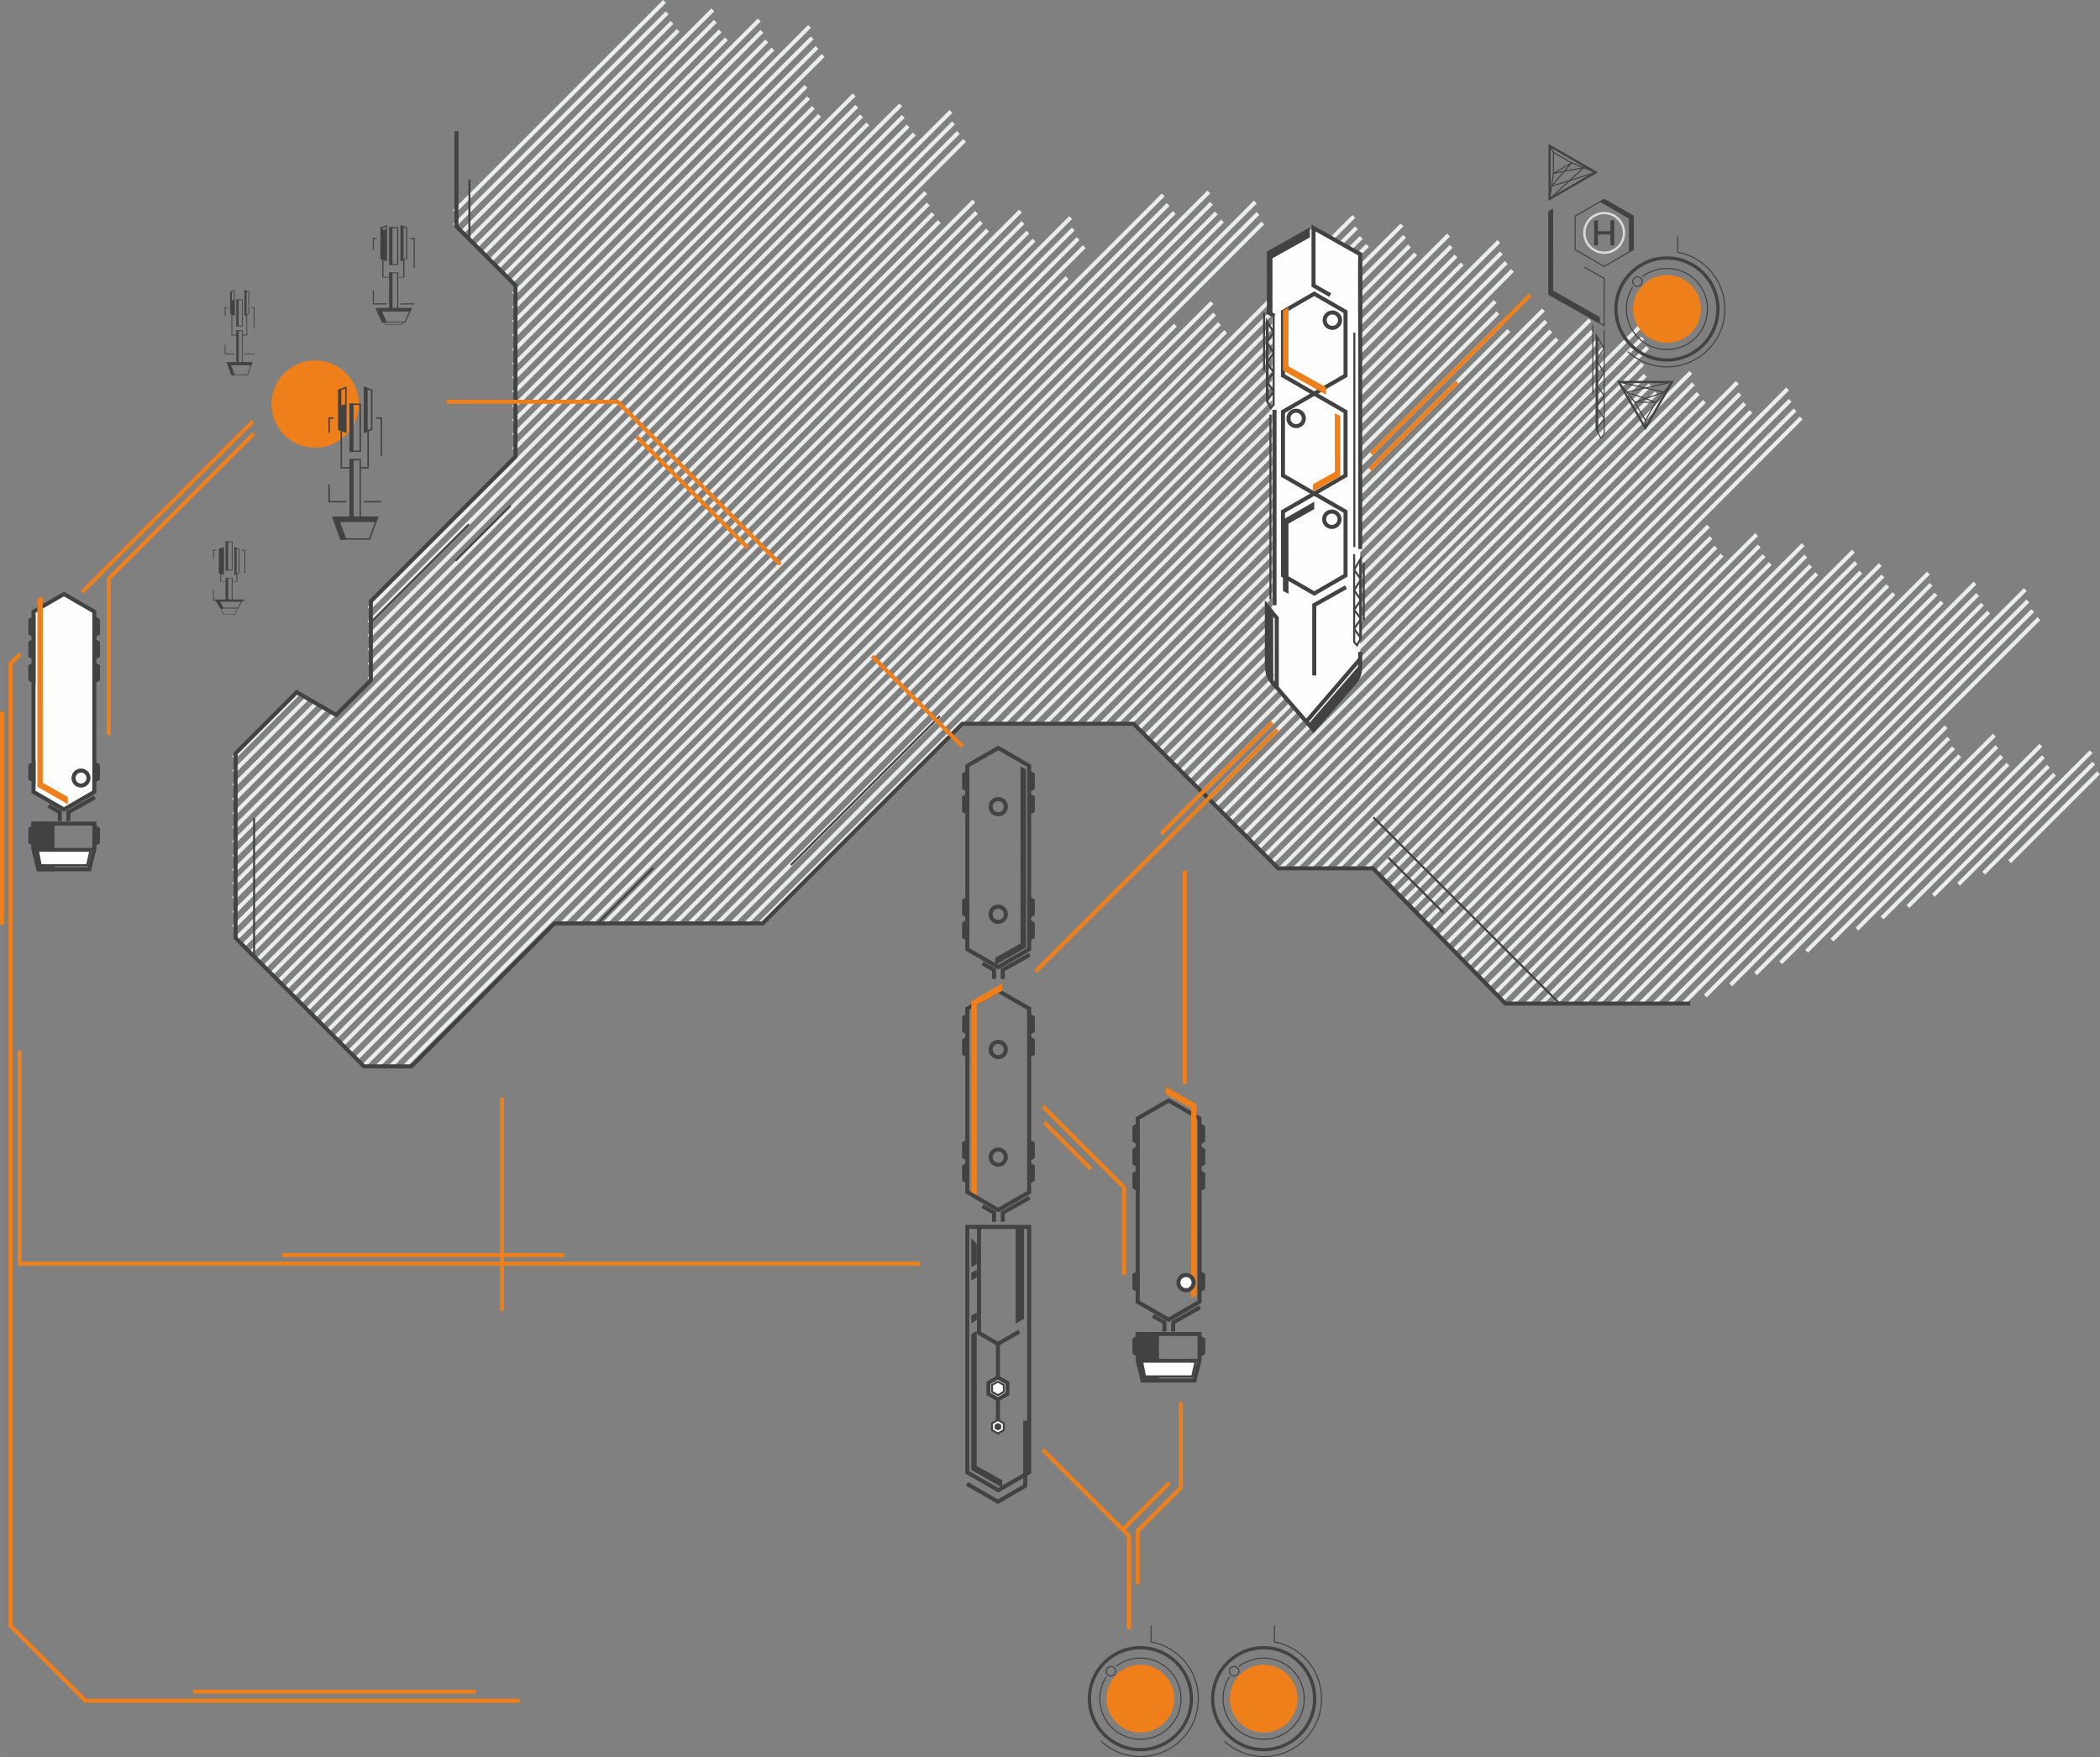 <?xml version="1.0" encoding="UTF-8"?> <svg xmlns="http://www.w3.org/2000/svg" xmlns:xlink="http://www.w3.org/1999/xlink" xmlns:xodm="http://www.corel.com/coreldraw/odm/2003" xml:space="preserve" width="1226px" height="1026px" version="1.1" style="shape-rendering:geometricPrecision; text-rendering:geometricPrecision; image-rendering:optimizeQuality; fill-rule:evenodd; clip-rule:evenodd" viewBox="0 0 114153 95533"><rect x="0" y="0" width="114153" height="95533" fill="#808080" stroke="none"/> <defs> <style type="text/css"> .str1 {stroke:#EBECEC;stroke-width:220;stroke-miterlimit:22.926} .str2 {stroke:#434242;stroke-width:220;stroke-miterlimit:22.926} .str0 {stroke:#EF7F1A;stroke-width:220;stroke-miterlimit:22.926} .str3 {stroke:#434242;stroke-width:110;stroke-miterlimit:22.926} .str50 {stroke:#434242;stroke-width:110;stroke-miterlimit:22.926} .str52 {stroke:#434242;stroke-width:110;stroke-miterlimit:22.926} .str51 {stroke:#434242;stroke-width:110;stroke-miterlimit:22.926} .str45 {stroke:#434242;stroke-width:59;stroke-miterlimit:22.926} .str27 {stroke:#434242;stroke-width:59;stroke-miterlimit:22.926} .str48 {stroke:#434242;stroke-width:59;stroke-miterlimit:22.926} .str47 {stroke:#434242;stroke-width:59;stroke-miterlimit:22.926} .str44 {stroke:#434242;stroke-width:59;stroke-miterlimit:22.926} .str26 {stroke:#434242;stroke-width:59;stroke-miterlimit:22.926} .str29 {stroke:#434242;stroke-width:59;stroke-miterlimit:22.926} .str49 {stroke:#434242;stroke-width:59;stroke-miterlimit:22.926} .str46 {stroke:#434242;stroke-width:59;stroke-miterlimit:22.926} .str28 {stroke:#434242;stroke-width:59;stroke-miterlimit:22.926} .str30 {stroke:#434242;stroke-width:59;stroke-miterlimit:22.926} .str25 {stroke:#434242;stroke-width:59;stroke-miterlimit:22.926} .str31 {stroke:#434242;stroke-width:59;stroke-miterlimit:22.926} .str24 {stroke:#434242;stroke-width:59;stroke-miterlimit:22.926} .str33 {stroke:#434242;stroke-width:59;stroke-miterlimit:22.926} .str23 {stroke:#434242;stroke-width:59;stroke-miterlimit:22.926} .str32 {stroke:#434242;stroke-width:59;stroke-miterlimit:22.926} .str34 {stroke:#434242;stroke-width:59;stroke-miterlimit:22.926} .str36 {stroke:#434242;stroke-width:59;stroke-miterlimit:22.926} .str21 {stroke:#434242;stroke-width:59;stroke-miterlimit:22.926} .str22 {stroke:#434242;stroke-width:59;stroke-miterlimit:22.926} .str43 {stroke:#434242;stroke-width:59;stroke-miterlimit:22.926} .str41 {stroke:#434242;stroke-width:59;stroke-miterlimit:22.926} .str38 {stroke:#434242;stroke-width:59;stroke-miterlimit:22.926} .str39 {stroke:#434242;stroke-width:59;stroke-miterlimit:22.926} .str37 {stroke:#434242;stroke-width:59;stroke-miterlimit:22.926} .str42 {stroke:#434242;stroke-width:59;stroke-miterlimit:22.926} .str40 {stroke:#434242;stroke-width:59;stroke-miterlimit:22.926} .str35 {stroke:#434242;stroke-width:117;stroke-miterlimit:22.926} .str20 {stroke:#434242;stroke-width:117;stroke-miterlimit:22.926} .str12 {stroke:#434242;stroke-width:61;stroke-miterlimit:22.926} .str14 {stroke:#434242;stroke-width:61;stroke-miterlimit:22.926} .str13 {stroke:#434242;stroke-width:61;stroke-miterlimit:22.926} .str18 {stroke:#434242;stroke-width:43;stroke-miterlimit:22.926} .str16 {stroke:#434242;stroke-width:43;stroke-miterlimit:22.926} .str17 {stroke:#434242;stroke-width:43;stroke-miterlimit:22.926} .str15 {stroke:#434242;stroke-width:43;stroke-miterlimit:22.926} .str19 {stroke:#434242;stroke-width:43;stroke-miterlimit:22.926} .str9 {stroke:#434242;stroke-width:47;stroke-miterlimit:22.926} .str11 {stroke:#434242;stroke-width:47;stroke-miterlimit:22.926} .str10 {stroke:#434242;stroke-width:47;stroke-miterlimit:22.926} .str7 {stroke:#434242;stroke-width:78;stroke-miterlimit:22.926} .str6 {stroke:#434242;stroke-width:78;stroke-miterlimit:22.926} .str5 {stroke:#434242;stroke-width:78;stroke-miterlimit:22.926} .str4 {stroke:#434242;stroke-width:78;stroke-miterlimit:22.926} .str8 {stroke:#434242;stroke-width:78;stroke-miterlimit:22.926} .fil0 {fill:none} .fil3 {fill:#FEFEFE} .fil5 {fill:#D9DADA} .fil2 {fill:#434242} .fil1 {fill:#EF7F1A} .fil4 {fill:#434242;fill-rule:nonzero} </style> </defs> <g id="Layer_x0020_1">  <g id="_2504248863376"> <path class="fil0 str0" d="M13750 22901l-9295 9295m-3369 3369l-511 510 0 52326 4062 4061 23609 0"></path> <path class="fil0 str1" d="M24704 11498l11420 -11420m-11420 12181l11561 -11561m-11194 11980l11458 -11457m-11073 11843l11410 -11410m-11029 11791l12907 -12907m-12526 13287l12668 -12667m-12275 13060l12538 -12538m-12153 12924l12490 -12490m-12110 12869l13897 -13898m-13517 14279l13659 -13659m-13504 14290l13767 -13767m-13767 14538l14104 -14104m-14104 14870l16093 -16093m-16093 16854l16235 -16235m-16235 17021l16498 -16498m-16498 17269l16835 -16835m-16835 17583l15899 -15900m-15899 16661l16041 -16041m-16041 16827l16304 -16304m-16304 17075l16641 -16641m-16641 17403l18520 -18520m-18520 19281l18661 -18661m-26523 27309l26786 -26786m-34138 34908l3483 -3482m3869 -3870l27123 -27122m-34475 35233l3964 -3963m3388 -3389l28911 -28910m-36263 37023l4447 -4446m2905 -2905l29052 -29052m-36404 37190l4945 -4945m2407 -2407l29315 -29315m-36667 37437l5434 -5433m1918 -1919l29652 -29652m-37004 37770l38994 -38993m-38994 39754l39135 -39134m-39135 39921l39398 -39398m-39398 40168l39735 -39735m-39735 40457l37621 -37621m-37621 38382l37763 -37762m-37763 38548l38026 -38025m-38026 38796l38363 -38363m-38277 39039l40156 -40155m-39775 40535l39916 -39915m-39523 40308l39786 -39785m-39400 40171l39737 -39738m-39358 40117l41146 -41145m-40765 41526l40906 -40906m-40513 41299l40776 -40777m-40391 41162l40728 -40728m-40345 41111l42335 -42334m-41954 42715l42095 -42095m-41702 42488l41965 -41965m-41580 42350l41917 -41917m-41543 42291l40608 -40607m-40231 40985l45459 -45480m-45066 45873l45330 -45350m-44944 45735l45281 -45302m-44900 45683l46778 -46799m-46397 47180l46539 -46560m-46113 46920l46376 -46397m-45606 46397l45943 -45964m-45223 45964l47010 -46992m-46248 46992l46390 -46373m-37827 38599l38090 -38076m-37306 38076l32556 -32527m-31792 32527l33781 -33751m-33019 33751l33160 -33131m-32373 33131l32637 -32608m-31866 32608l32203 -32174m-31468 32174l38434 -38435m-37673 38435l37814 -37815m-37028 37815l37291 -37292m-36520 37292l36858 -36858m-36096 36858l37974 -37975m-37213 37975l37354 -37355m-36568 37355l36832 -36832m-36061 36832l36398 -36398m-35639 36398l37426 -37427m-25812 26573l25954 -25953m-25168 25953l25431 -25430m-24660 25430l24997 -24997m-24231 24997l26220 -26220m-25459 26220l25601 -25600m-24815 25600l25078 -25077m-24307 25077l24644 -24643m-23896 24643l22960 -22960m-22199 22960l22341 -22340m-21555 22340l21818 -21817m-21047 21817l21384 -21384m-20631 21384l22509 -22500m-22067 22820l22209 -22200m-21816 22593l22079 -22070m-21694 22455l22031 -22022m-21652 22401l23440 -23429m-23059 23810l23200 -23190m-22807 23583l23070 -23061m-22685 23447l23022 -23013m-22639 23395l24629 -24618m-24248 24999l24389 -24379m-23996 24772l24259 -24249m-23926 24583l23653 -23690m-23272 24070l23414 -23450m-23021 23843l23284 -23320m-22899 23705l23236 -23271m-22854 23653l24733 -24770m-24352 25151l24493 -24531m-24100 24924l24363 -24401m-23978 24786l24315 -24352m-23934 24733l25722 -25762m-25342 26142l25483 -25522m-24972 25797l25235 -25274m-24465 25274l24802 -24840m-24034 24840l26024 -26064m-25264 26064l25405 -25444m-24620 25444l24883 -24921m-24113 24921l24450 -24487m-23651 24487l18608 -18608m-18096 18858l18237 -18238m-17849 18635l18113 -18112m-17731 18502l18068 -18068m-17695 18449l19573 -19566m-19197 19951l19339 -19331m-18950 19728l19213 -19205m-18832 19595l19169 -19161m-18794 19544l20582 -20573m-20205 20958l20346 -20338m-19957 20735l20220 -20212m-19839 20602l20176 -20168m-19798 20554l21787 -21778m-21410 22163l21552 -21543m-21163 21940l21426 -21417m-21086 21765l22143 -22177m-21767 22561l21908 -21941m-21519 22339l21783 -21816m-21402 22205l21739 -21772m-21361 22158l23239 -23274m-22612 23408l22753 -22788m-21968 22788l22232 -22265m-21462 22265l21799 -21832m-21038 21832l22825 -22860m-22065 22860l22207 -22240m-21421 22240l21684 -21717m-20914 21717l21251 -21284m-20484 21284l22473 -22507m-21712 22507l21854 -21887m-21069 21887l21332 -21364m-20562 21364l20899 -20931m-20094 20931l15051 -15051m-14290 15051l14431 -14431m-13233 14019l13496 -13496m-12116 12887l12453 -12454m-11099 11856l12978 -12972m-11614 12370l11755 -11750m-10347 11129l10610 -10606m-9229 9996l9566 -9563m-8208 8964l9996 -9992m-8632 9390l8773 -8770m-7365 8148l7629 -7625m-6249 7016l6586 -6583m-5215 5978l7204 -7201m-5841 6599l5982 -5979m-4573 5358l4837 -4835"></path> <circle class="fil1" cx="17130" cy="21970" r="2375"></circle> <polyline class="fil0 str2" points="24813,7132 24813,12312 28020,15518 28020,24828 20158,32690 20158,36983 18270,38871 16129,37635 12806,40958 12806,51000 19783,57977 22364,57977 30138,50203 41457,50203 52311,39349 61621,39349 69482,47211 74637,47211 81833,54563 91874,54563 "></polyline> <line class="fil0 str3" x1="25489" y1="28505" x2="20158" y2="33836"></line> <line class="fil0 str3" x1="25516" y1="9762" x2="25516" y2="13014"></line> <line class="fil0 str3" x1="24758" y1="30485" x2="27756" y2="27487"></line> <g> <polygon class="fil0 str2" points="54263,53868 55103,54353 55944,54839 55944,63843 55944,64814 55103,65299 54263,65784 53422,65299 52581,64814 52581,63843 52581,54839 53422,54353 "></polygon> <polygon class="fil1" points="52799,64814 53096,64965 53094,54652 54480,53868 54480,53471 52799,54432 "></polygon> <path class="fil0 str2" d="M54263 62495c229,0 414,186 414,415 0,229 -185,415 -414,415 -230,0 -415,-186 -415,-415 0,-229 185,-415 415,-415z"></path> <polyline class="fil0 str2" points="54509,66426 54509,65935 55970,65113 "></polyline> <polyline class="fil0 str2" points="54037,66426 54037,65935 53408,65581 "></polyline> <polygon class="fil2 str2" points="55969,55223 56143,55324 56143,55526 56143,56037 55969,56138 "></polygon> <polygon class="fil2 str2" points="55969,56467 56143,56568 56143,56769 56143,57281 55969,57382 "></polygon> <polygon class="fil2 str2" points="52581,55223 52406,55324 52406,55526 52406,56037 52581,56138 "></polygon> <polygon class="fil2 str2" points="52581,56467 52406,56568 52406,56769 52406,57281 52581,57382 "></polygon> <path class="fil0 str2" d="M54263 56644c229,0 414,186 414,415 0,229 -185,415 -414,415 -230,0 -415,-186 -415,-415 0,-229 185,-415 415,-415z"></path> <polygon class="fil2 str2" points="55969,62076 56143,62177 56143,62378 56143,62890 55969,62990 "></polygon> <polygon class="fil2 str2" points="55969,63319 56143,63420 56143,63622 56143,64133 55969,64234 "></polygon> <polygon class="fil2 str2" points="52581,62076 52406,62177 52406,62378 52406,62890 52581,62990 "></polygon> <polygon class="fil2 str2" points="52581,63319 52406,63420 52406,63622 52406,64133 52581,64234 "></polygon> <polygon class="fil0 str2" points="54263,40665 55103,41151 55944,41636 55944,50640 55944,51611 55103,52096 54263,52582 53422,52096 52581,51611 52581,50640 52581,41636 53422,41151 "></polygon> <polygon class="fil2" points="55772,41823 55475,41671 55477,51295 54091,52079 54091,52477 55772,51516 "></polygon> <path class="fil0 str2" d="M54263 49292c229,0 414,186 414,415 0,229 -185,415 -414,415 -230,0 -415,-186 -415,-415 0,-229 185,-415 415,-415z"></path> <polyline class="fil0 str2" points="54509,53223 54509,52733 55970,51910 "></polyline> <polyline class="fil0 str2" points="54037,53223 54037,52733 53408,52379 "></polyline> <polygon class="fil2 str2" points="55969,42020 56143,42121 56143,42323 56143,42834 55969,42935 "></polygon> <polygon class="fil2 str2" points="55969,43264 56143,43365 56143,43567 56143,44078 55969,44179 "></polygon> <polygon class="fil2 str2" points="52581,42020 52406,42121 52406,42323 52406,42834 52581,42935 "></polygon> <polygon class="fil2 str2" points="52581,43264 52406,43365 52406,43567 52406,44078 52581,44179 "></polygon> <path class="fil0 str2" d="M54263 43441c229,0 414,186 414,415 0,229 -185,415 -414,415 -230,0 -415,-186 -415,-415 0,-229 185,-415 415,-415z"></path> <polygon class="fil2 str2" points="55969,48873 56143,48974 56143,49176 56143,49687 55969,49788 "></polygon> <polygon class="fil2 str2" points="55969,50117 56143,50218 56143,50419 56143,50931 55969,51031 "></polygon> <polygon class="fil2 str2" points="52581,48873 52406,48974 52406,49176 52406,49687 52581,49788 "></polygon> <polygon class="fil2 str2" points="52581,50117 52406,50218 52406,50419 52406,50931 52581,51031 "></polygon> <polygon class="fil0 str2" points="55944,66704 55944,80050 54263,81020 52581,80050 52581,66704 "></polygon> <path class="fil2" d="M52799 67320l297 305 0 1100 -297 172 0 -1577zm297 1715l0 415 -297 172 0 -415 297 -172zm-1 2320l0 413 -296 171 0 -412 296 -172zm0 1000l-1 7343 1386 784 0 397 -1681 -960 0 -7392 296 -172z"></path> <polyline class="fil0 str2" points="55729,77239 55729,80783 54244,81644 52562,80673 "></polyline> <polyline class="fil0 str2" points="53217,66704 53217,72471 54246,73067 55412,72395 "></polyline> <line class="fil0 str2" x1="54246" y1="73067" x2="54246" y2="77302"></line> <polygon class="fil3 str2" points="54246,74891 54503,75040 54760,75188 54760,75484 54760,75781 54503,75929 54246,76077 53989,75929 53733,75781 53733,75484 53733,75188 53989,75040 "></polygon> <polygon class="fil3 str3" points="54246,75114 54407,75206 54567,75299 54567,75484 54567,75670 54407,75762 54246,75855 54086,75762 53925,75670 53925,75484 53925,75299 54086,75206 "></polygon> <polygon class="fil3 str3" points="54246,77197 54407,77290 54567,77382 54567,77568 54567,77753 54407,77846 54246,77938 54086,77846 53925,77753 53925,77568 53925,77382 54086,77290 "></polygon> <polygon class="fil2" points="54246,77364 54334,77415 54423,77466 54423,77568 54423,77670 54334,77720 54246,77771 54158,77720 54070,77670 54070,77568 54070,77466 54158,77415 "></polygon> <polygon class="fil2" points="55666,71700 55207,71963 55207,66704 55666,66704 "></polygon> </g> <g> <polygon class="fil3 str2" points="3474,32298 4300,32775 5126,33252 5126,42101 5126,43055 4300,43532 3474,44009 2647,43532 1821,43055 1821,42101 1821,33252 2647,32775 "></polygon> <polygon class="fil1" points="2031,32572 2324,32423 2321,42559 3684,43330 3684,43720 2031,42776 "></polygon> <path class="fil0 str2" d="M4402 41894c225,0 408,182 408,408 0,225 -183,407 -408,407 -225,0 -407,-182 -407,-407 0,-226 182,-408 407,-408z"></path> <polygon class="fil0 str2" points="5126,46156 4857,47261 2090,47261 1821,46156 1816,44776 5130,44776 "></polygon> <polyline class="fil0 str2" points="3716,44640 3716,44158 5151,43349 "></polyline> <polyline class="fil0 str2" points="3252,44640 3252,44158 2634,43810 "></polyline> <line class="fil0 str3" x1="1821" y1="46156" x2="5126" y2="46156"></line> <polygon class="fil2 str2" points="5150,33630 5322,33729 5322,33927 5322,34430 5150,34529 "></polygon> <polygon class="fil2 str2" points="5150,34852 5322,34951 5322,35149 5322,35652 5150,35751 "></polygon> <polygon class="fil2 str2" points="5150,36133 5322,36232 5322,36430 5322,36932 5150,37032 "></polygon> <polygon class="fil2 str2" points="5150,41527 5322,41626 5322,41824 5322,42327 5150,42426 "></polygon> <polygon class="fil2 str2" points="5150,44978 5322,45077 5322,45276 5322,45778 5150,45877 "></polygon> <polygon class="fil2 str2" points="1821,33630 1649,33729 1649,33927 1649,34430 1821,34529 "></polygon> <polygon class="fil2 str2" points="1821,34852 1649,34951 1649,35149 1649,35652 1821,35751 "></polygon> <polygon class="fil2 str2" points="1821,36133 1649,36232 1649,36430 1649,36932 1821,37032 "></polygon> <polygon class="fil2 str2" points="1821,41527 1649,41626 1649,41824 1649,42327 1821,42426 "></polygon> <polygon class="fil2 str2" points="1821,44978 1649,45077 1649,45276 1649,45778 1821,45877 "></polygon> <polygon class="fil2 str2" points="2848,47261 2090,47261 1821,46156 1816,44776 2848,44776 "></polygon> <polygon class="fil3 str3" points="4911,46256 4734,47040 2213,47040 2059,46256 "></polygon> </g> <g> <polygon class="fil0 str4" points="20517,28120 18103,28120 18530,29305 20091,29305 "></polygon> <polygon class="fil0 str5" points="19820,23484 19820,21073 20206,21212 20206,23345 "></polygon> <polygon class="fil0 str5" points="18801,23484 18801,21073 18415,21212 18415,23345 "></polygon> <g> <path class="fil4" d="M19038 28160l-37 -40 37 -39 545 0 0 79 -545 0zm0 0l-37 0 0 -40 37 40zm-37 -3168l37 -39 37 39 0 3128 -74 0 0 -3128zm0 0l0 -39 37 0 -37 39zm582 -39l37 39 -37 39 -545 0 0 -78 545 0zm0 0l37 0 0 39 -37 -39zm37 3167l-37 40 -38 -40 0 -3128 75 0 0 3128zm0 0l0 40 -37 0 37 -40z"></path> </g> <g> <path class="fil4" d="M19038 21939l545 0 0 75 -545 0 -39 -38 39 -37zm-39 37l0 -37 39 0 -39 37zm0 2557l0 -2557 78 0 0 2557 -39 37 -39 -37zm39 37l-39 0 0 -37 39 37zm545 0l-545 0 0 -74 545 0 39 37 -39 37zm39 -37l0 37 -39 0 39 -37zm0 -2557l0 2557 -79 0 0 -2557 40 -37 39 37zm-39 -37l39 0 0 37 -39 -37z"></path> </g> <polygon class="fil2 str4" points="20517,28120 18103,28120 18530,29305 18779,29305 18432,28343 20437,28343 "></polygon> <g> <polygon class="fil2" points="19182,28120 19038,28120 19038,24992 19182,24992 "></polygon> <path id="_1" class="fil4" d="M19038 28155l-39 -35 39 -34 144 0 0 69 -144 0zm0 0l-39 0 0 -35 39 35zm-39 -3163l39 -35 39 35 0 3128 -78 0 0 -3128zm0 0l0 -35 39 0 -39 35zm183 -35l39 35 -39 35 -144 0 0 -70 144 0zm0 0l39 0 0 35 -39 -35zm39 3163l-39 35 -39 -35 0 -3128 78 0 0 3128zm0 0l0 35 -39 0 39 -35z"></path> </g> <g> <polygon class="fil2" points="19182,21976 19038,21976 19038,24533 19182,24533 "></polygon> <path id="_1_15" class="fil4" d="M19038 21937l144 0 0 79 -144 0 -36 -40 36 -39zm-36 39l0 -39 36 0 -36 39zm0 2557l0 -2557 72 0 0 2557 -36 39 -36 -39zm36 39l-36 0 0 -39 36 39zm144 0l-144 0 0 -78 144 0 36 39 -36 39zm36 -39l0 39 -36 0 36 -39zm0 -2557l0 2557 -72 0 0 -2557 36 -39 36 39zm-36 -39l36 0 0 39 -36 -39z"></path> </g> <polygon class="fil2 str6" points="19820,23484 19820,21073 19945,21118 19945,23439 "></polygon> <path class="fil0 str7" d="M18136 22729l-244 0 0 803m0 2813l0 931 926 0m947 0l964 0m0 -2476l0 -2071 -294 0"></path> <path class="fil0 str8" d="M18551 23439l0 1992 583 0m449 0l424 0 0 -1992"></path> <polygon class="fil2" points="18801,23484 18801,21976 18552,22032 18552,21167 18415,21198 18415,23397 "></polygon> </g> <g> <g> <path class="fil4" d="M11730 32597l1451 0 0 30 -1451 0 -22 -10 22 -20zm-22 20l-12 -20 34 0 -22 20zm256 448l-256 -448 44 -10 256 448 -22 20 -22 -10zm22 10l-16 0 -6 -10 22 10zm939 0l-939 0 0 -30 939 0 22 20 -22 10zm22 -10l-6 10 -16 0 22 -10zm256 -448l-256 448 -45 -10 257 -448 22 -10 22 20zm-22 -20l34 0 -12 20 -22 -20z"></path> </g> <polygon class="fil0 str9" points="12762,31228 12762,29778 12994,29861 12994,31144 "></polygon> <polygon class="fil0 str9" points="12149,31228 12149,29778 11917,29861 11917,31144 "></polygon> <g> <path class="fil4" d="M12292 32627l-23 -15 23 -15 327 0 0 30 -327 0zm0 0l-23 0 0 -15 23 15zm-23 -1198l23 -15 22 15 0 1183 -45 0 0 -1183zm0 0l0 -15 23 0 -23 15zm350 -15l22 15 -22 15 -327 0 0 -30 327 0zm0 0l22 0 0 15 -22 -15zm22 1198l-22 15 -22 -15 0 -1183 44 0 0 1183zm0 0l0 15 -22 0 22 -15z"></path> </g> <g> <path class="fil4" d="M12292 29434l327 0 0 45 -327 0 -24 -22 24 -23zm-24 23l0 -23 24 0 -24 23zm0 1537l0 -1537 47 0 0 1537 -23 22 -24 -22zm24 22l-24 0 0 -22 24 22zm327 0l-327 0 0 -45 327 0 23 23 -23 22zm23 -22l0 22 -23 0 23 -22zm0 -1537l0 1537 -47 0 0 -1537 24 -23 23 23zm-23 -23l23 0 0 23 -23 -23z"></path> </g> <g> <polygon class="fil2" points="13181,32612 11730,32612 11986,33060 12136,33060 11927,32696 13133,32696 "></polygon> <path id="_1_16" class="fil4" d="M11730 32597l1451 0 0 30 -1451 0 -22 -10 22 -20zm-22 20l-12 -20 34 0 -22 20zm256 448l-256 -448 44 -10 256 448 -22 20 -22 -10zm22 10l-16 0 -6 -10 22 10zm150 0l-150 0 0 -30 150 0 22 10 -22 20zm22 -20l11 20 -33 0 22 -20zm-209 -364l209 364 -44 10 -209 -364 22 -20 22 10zm-44 10l-11 -20 33 0 -22 20zm1228 10l-1206 0 0 -30 1206 0 22 20 -22 10zm22 -10l-5 10 -17 0 22 -10zm48 -84l-48 84 -44 -10 48 -84 22 -10 22 20zm-22 -20l34 0 -12 20 -22 -20z"></path> </g> <g> <polygon class="fil2" points="12378,32612 12292,32612 12292,31429 12378,31429 "></polygon> <path id="_1_17" class="fil4" d="M12292 32625l-24 -13 24 -13 86 0 0 26 -86 0zm0 0l-24 0 0 -13 24 13zm-24 -1196l24 -13 23 13 0 1183 -47 0 0 -1183zm0 0l0 -13 24 0 -24 13zm110 -13l24 13 -24 13 -86 0 0 -26 86 0zm0 0l24 0 0 13 -24 -13zm24 1196l-24 13 -23 -13 0 -1183 47 0 0 1183zm0 0l0 13 -24 0 24 -13z"></path> </g> <g> <polygon class="fil2" points="12378,29457 12292,29457 12292,30994 12378,30994 "></polygon> <path id="_1_18" class="fil4" d="M12292 29433l86 0 0 47 -86 0 -22 -23 22 -24zm-22 24l0 -24 22 0 -22 24zm0 1537l0 -1537 43 0 0 1537 -21 23 -22 -23zm22 23l-22 0 0 -23 22 23zm86 0l-86 0 0 -47 86 0 22 24 -22 23zm22 -23l0 23 -22 0 22 -23zm0 -1537l0 1537 -44 0 0 -1537 22 -24 22 24zm-22 -24l22 0 0 24 -22 -24z"></path> </g> <polygon class="fil2 str10" points="12762,31228 12762,29778 12837,29805 12837,31201 "></polygon> <path class="fil0 str11" d="M11749 29909l-147 0 0 483m0 1691l0 560 557 0m570 0l579 0m0 -1489l0 -1245 -176 0"></path> <g> <path class="fil4" d="M11975 31617l0 -430 47 0 0 430 -23 8 -24 -8zm24 8l-24 0 0 -8 24 8zm350 0l-350 0 0 -17 350 0 0 17zm525 0l-255 0 0 -17 255 0 24 9 -24 8zm24 -8l0 8 -24 0 24 -8zm0 -430l0 430 -47 0 0 -430 47 0z"></path> </g> <polygon class="fil2" points="12149,31228 12149,29778 11917,29853 11917,31175 "></polygon> <g> <path class="fil4" d="M11986 33048l939 0 0 24 -939 0 -14 -8 14 -16zm-14 16l-7 -16 21 0 -14 16zm166 354l-166 -354 29 -8 165 354 -14 16 -14 -8zm14 8l-11 0 -3 -8 14 8zm607 0l-607 0 0 -23 607 0 14 15 -14 8zm14 -8l-4 8 -10 0 14 -8zm166 -354l-166 354 -29 -8 166 -354 15 -8 14 16zm-14 -16l21 0 -7 16 -14 -16z"></path> </g> </g> <g> <g> <path class="fil4" d="M20460 16749l1890 0 0 49 -1890 0 -29 -16 29 -33zm-29 33l-15 -33 44 0 -29 33zm334 736l-334 -736 58 -17 334 737 -29 32 -29 -16zm29 16l-22 0 -7 -16 29 16zm1222 0l-1222 0 0 -48 1222 0 29 32 -29 16zm29 -16l-8 16 -21 0 29 -16zm334 -736l-334 736 -58 -16 334 -737 29 -16 29 33zm-29 -33l43 0 -14 33 -29 -33z"></path> </g> <polygon class="fil0 str12" points="21804,14162 21804,12275 22106,12383 22106,14054 "></polygon> <polygon class="fil0 str12" points="21006,14162 21006,12275 20704,12383 20704,14054 "></polygon> <g> <path class="fil4" d="M21192 16793l-29 -19 29 -19 426 0 0 38 -426 0zm0 0l-29 0 0 -19 29 19zm-29 -1963l29 -19 29 19 0 1944 -58 0 0 -1944zm0 0l0 -19 29 0 -29 19zm455 -19l29 19 -29 19 -426 0 0 -38 426 0zm0 0l29 0 0 19 -29 -19zm29 1963l-29 19 -29 -19 0 -1944 58 0 0 1944zm0 0l0 19 -29 0 29 -19z"></path> </g> <g> <path class="fil4" d="M21192 12345l426 0 0 59 -426 0 -31 -30 31 -29zm-31 29l0 -29 31 0 -31 29zm0 2002l0 -2002 61 0 0 2002 -30 29 -31 -29zm31 29l-31 0 0 -29 31 29zm426 0l-426 0 0 -58 426 0 30 29 -30 29zm30 -29l0 29 -30 0 30 -29zm0 -2002l0 2002 -61 0 0 -2002 31 -29 30 29zm-30 -29l30 0 0 29 -30 -29z"></path> </g> <g> <polygon class="fil2" points="22350,16774 20460,16774 20794,17510 20989,17510 20717,16912 22287,16912 "></polygon> <path id="_1_19" class="fil4" d="M20460 16749l1890 0 0 49 -1890 0 -29 -16 29 -33zm-29 33l-15 -33 44 0 -29 33zm334 736l-334 -736 58 -17 334 737 -29 32 -29 -16zm29 16l-22 0 -7 -16 29 16zm195 0l-195 0 0 -48 195 0 28 16 -28 32zm28 -32l15 32 -43 0 28 -32zm-271 -599l271 599 -57 16 -272 -598 29 -33 29 16zm-58 17l-14 -33 43 0 -29 33zm1599 16l-1570 0 0 -49 1570 0 29 33 -29 16zm29 -16l-7 16 -22 0 29 -16zm63 -138l-63 138 -58 -17 63 -138 29 -16 29 33zm-29 -33l43 0 -14 33 -29 -33z"></path> </g> <g> <polygon class="fil2" points="21304,16774 21192,16774 21192,14830 21304,14830 "></polygon> <path id="_1_20" class="fil4" d="M21192 16795l-31 -21 31 -22 112 0 0 43 -112 0zm0 0l-31 0 0 -21 31 21zm-31 -1965l31 -22 30 22 0 1944 -61 0 0 -1944zm0 0l0 -22 31 0 -31 22zm143 -22l31 22 -31 21 -112 0 0 -43 112 0zm0 0l31 0 0 22 -31 -22zm31 1966l-31 21 -30 -21 0 -1944 61 0 0 1944zm0 0l0 21 -31 0 31 -21z"></path> </g> <g> <polygon class="fil2" points="21304,12374 21192,12374 21192,14376 21304,14376 "></polygon> <path id="_1_21" class="fil4" d="M21192 12344l112 0 0 61 -112 0 -28 -31 28 -30zm-28 30l0 -30 28 0 -28 30zm0 2002l0 -2002 56 0 0 2002 -28 31 -28 -31zm28 31l-28 0 0 -31 28 31zm112 0l-112 0 0 -62 112 0 28 31 -28 31zm28 -31l0 31 -28 0 28 -31zm0 -2002l0 2002 -56 0 0 -2002 28 -30 28 30zm-28 -30l28 0 0 30 -28 -30z"></path> </g> <polygon class="fil2 str13" points="21804,14162 21804,12275 21902,12310 21902,14127 "></polygon> <path class="fil0 str14" d="M20485 12964l-191 0 0 628m0 2203l0 728 725 0m742 0l754 0m0 -1938l0 -1621 -230 0"></path> <g> <path class="fil4" d="M20780 15074l0 -966 61 0 0 966 -31 19 -30 -19zm30 19l-30 0 0 -19 30 19zm457 0l-457 0 0 -38 457 0 0 38zm683 0l-332 0 0 -38 332 0 31 19 -31 19zm31 -19l0 19 -31 0 31 -19zm0 -966l0 966 -62 0 0 -966 62 0z"></path> </g> <polygon class="fil2" points="21006,14162 21006,12452 20811,12495 20811,12349 20704,12373 20704,14095 "></polygon> <g> <path class="fil4" d="M20794 17495l1222 0 0 30 -1222 0 -13 -4 13 -26zm-13 26l-40 -26 53 0 -13 26zm216 146l-216 -146 26 -22 216 146 -13 26 -13 -4zm13 4l-8 0 -5 -4 13 4zm790 0l-790 0 0 -30 790 0 13 26 -13 4zm13 -4l-6 4 -7 0 13 -4zm216 -146l-216 146 -27 -22 216 -146 14 -4 13 26zm-13 -26l52 0 -39 26 -13 -26z"></path> </g> </g> <g> <polygon class="fil0 str15" points="13697,19717 12354,19717 12591,20375 13459,20375 "></polygon> <polygon class="fil0 str16" points="13309,17138 13309,15798 13523,15875 13523,17061 "></polygon> <polygon class="fil0 str16" points="12742,17138 12742,15798 12527,15875 12527,17061 "></polygon> <g> <path class="fil4" d="M12874 19738l-21 -21 21 -22 303 0 0 43 -303 0zm0 0l-21 0 0 -21 21 21zm-21 -1761l21 -22 21 22 0 1740 -42 0 0 -1740zm0 0l0 -22 21 0 -21 22zm324 -22l20 22 -20 22 -303 0 0 -44 303 0zm0 0l20 0 0 22 -20 -22zm20 1762l-20 21 -21 -21 0 -1740 41 0 0 1740zm0 0l0 21 -20 0 20 -21z"></path> </g> <g> <path class="fil4" d="M12874 16279l303 0 0 42 -303 0 -22 -21 22 -21zm-22 21l0 -21 22 0 -22 21zm0 1422l0 -1422 44 0 0 1422 -22 21 -22 -21zm22 21l-22 0 0 -21 22 21zm303 0l-303 0 0 -42 303 0 21 21 -21 21zm21 -21l0 21 -21 0 21 -21zm0 -1422l0 1422 -43 0 0 -1422 22 -21 21 21zm-21 -21l21 0 0 21 -21 -21z"></path> </g> <polygon class="fil2 str15" points="13697,19717 12354,19717 12591,20375 12730,20375 12537,19840 13652,19840 "></polygon> <g> <polygon class="fil2" points="12954,19717 12874,19717 12874,17977 12954,17977 "></polygon> <path id="_1_22" class="fil4" d="M12874 19736l-22 -19 22 -20 80 0 0 39 -80 0zm0 0l-22 0 0 -19 22 19zm-22 -1759l22 -20 22 20 0 1740 -44 0 0 -1740zm0 0l0 -20 22 0 -22 20zm102 -20l22 20 -22 19 -80 0 0 -39 80 0zm0 0l22 0 0 20 -22 -20zm22 1760l-22 19 -22 -19 0 -1740 44 0 0 1740zm0 0l0 19 -22 0 22 -19z"></path> </g> <g> <polygon class="fil2" points="12954,16300 12874,16300 12874,17722 12954,17722 "></polygon> <path id="_1_23" class="fil4" d="M12874 16278l80 0 0 44 -80 0 -20 -22 20 -22zm-20 22l0 -22 20 0 -20 22zm0 1422l0 -1422 40 0 0 1422 -20 22 -20 -22zm20 22l-20 0 0 -22 20 22zm80 0l-80 0 0 -44 80 0 20 22 -20 22zm20 -22l0 22 -20 0 20 -22zm0 -1422l0 1422 -40 0 0 -1422 20 -22 20 22zm-20 -22l20 0 0 22 -20 -22z"></path> </g> <polygon class="fil2 str17" points="13309,17138 13309,15798 13378,15823 13378,17113 "></polygon> <path class="fil0 str18" d="M12372 16718l-136 0 0 447m0 1564l0 518 515 0m527 0l536 0m0 -1377l0 -1152 -163 0"></path> <path class="fil0 str19" d="M12603 17113l0 1108 324 0m250 0l236 0 0 -1108"></path> <polygon class="fil2" points="12742,17138 12742,16300 12604,16331 12604,15850 12527,15867 12527,17090 "></polygon> </g> <g> <polygon class="fil0 str20" points="84233,7925 85486,8649 86740,9372 85486,10096 84233,10820 84233,9372 "></polygon> <polygon class="fil0 str21" points="87203,10836 87993,11292 88783,11748 88783,12661 88783,13574 87993,14030 87203,14486 86412,14030 85622,13574 85622,12661 85622,11748 86412,11292 "></polygon> <polygon class="fil4" points="86657,13342 86863,13342 86863,12748 87542,12748 87542,13342 87748,13342 87748,11980 87542,11980 87542,12572 86863,12572 86863,11980 86657,11980 "></polygon> <polygon class="fil0 str22" points="84443,8289 84935,8573 85427,8857 84935,9141 84443,9425 84443,8857 "></polygon> <line class="fil0 str23" x1="84233" y1="7925" x2="84443" y2="8289"></line> <line class="fil0 str24" x1="86740" y1="9372" x2="85427" y2="8857"></line> <line class="fil0 str25" x1="84233" y1="10820" x2="84443" y2="9425"></line> <g> <path class="fil2" d="M90613 13939c1579,0 2860,1281 2860,2860 0,1579 -1281,2859 -2860,2859 -1579,0 -2859,-1280 -2859,-2859 0,-1579 1280,-2860 2859,-2860zm1898 961c-485,-485 -1156,-785 -1898,-785 -741,0 -1412,300 -1897,786 -486,486 -787,1157 -787,1898 0,741 301,1412 786,1898l1 0c485,486 1156,786 1897,786 742,0 1413,-300 1898,-786l0 0c486,-486 786,-1157 786,-1898 0,-741 -300,-1413 -786,-1898l0 -1z"></path> </g> <circle class="fil0 str26" cx="89009" cy="15307" r="260"></circle> <path class="fil0 str27" d="M89280 15039c370,-281 832,-448 1333,-448 1220,0 2208,989 2208,2208 0,1219 -988,2207 -2208,2207 -1219,0 -2207,-988 -2207,-2207 0,-438 127,-847 348,-1190"></path> <polyline class="fil0 str28" points="84192,11466 84192,16012 87203,17708 87203,15145 86127,14524 "></polyline> <polyline class="fil0 str29" points="87203,17935 87203,23613 87017,23818 86767,23359 86767,18208 87203,18941 86767,19568 87203,20266 86767,20894 87203,21522 86767,22115 87203,22755 86767,23359 "></polyline> <polygon class="fil2" points="84192,11466 84430,11337 84426,15801 86970,17239 86970,17578 84192,16012 "></polygon> <polygon class="fil2" points="88783,13574 88546,13703 88549,11886 86967,10972 87203,10836 88783,11748 "></polygon> <polygon class="fil4" points="86752,18233 86751,23379 86876,23547 86876,18392 "></polygon> <path class="fil0 str30" d="M91196 12818l0 892c1488,275 2566,1574 2566,3089 0,1739 -1410,3148 -3149,3148 -792,0 -1555,-298 -2137,-836"></path> <g> <polygon class="fil4" points="86614,21404 86555,21404 86555,17672 86614,17672 "></polygon> </g> <line class="fil0 str31" x1="86083" y1="9115" x2="84443" y2="9425"></line> <line class="fil0 str32" x1="84338" y1="10123" x2="85427" y2="8857"></line> <line class="fil0 str33" x1="86740" y1="9372" x2="84338" y2="10123"></line> <line class="fil0 str34" x1="84233" y1="10820" x2="86083" y2="9115"></line> <polygon class="fil0 str35" points="89441,23275 88718,22021 87994,20768 89441,20768 90889,20768 90165,22021 "></polygon> <polygon class="fil0 str36" points="89441,22855 89157,22363 88873,21870 89441,21870 90010,21870 89726,22363 "></polygon> <line class="fil0 str37" x1="89441" y1="23275" x2="89441" y2="22855"></line> <line class="fil0 str38" x1="87994" y1="20768" x2="88873" y2="21871"></line> <line class="fil0 str39" x1="90889" y1="20768" x2="90010" y2="21870"></line> <line class="fil0 str40" x1="88434" y1="21319" x2="90010" y2="21870"></line> <line class="fil0 str41" x1="90449" y1="21319" x2="88873" y2="21871"></line> <line class="fil0 str42" x1="87994" y1="20768" x2="90449" y2="21319"></line> <line class="fil0 str43" x1="90889" y1="20768" x2="88434" y2="21319"></line> <g> <path class="fil5" d="M87203 11520c630,0 1140,511 1140,1141 0,630 -510,1141 -1140,1141 -630,0 -1141,-511 -1141,-1141 0,-630 511,-1141 1141,-1141zm718 423l-1 0c-183,-183 -437,-297 -717,-297 -281,0 -535,114 -718,297l0 0c-184,184 -297,438 -297,718 0,280 113,534 297,718l0 0c183,183 437,297 718,297 280,0 534,-114 717,-297 184,-184 298,-438 298,-718 0,-280 -114,-534 -297,-718z"></path> </g> <circle class="fil1" cx="90613" cy="16799" r="1844"></circle> </g> <g> <polygon class="fil0 str2" points="63525,59832 64365,60318 65206,60803 65206,69807 65206,70778 64365,71263 63525,71748 62684,71263 61843,70778 61843,69807 61843,60803 62684,60318 "></polygon> <polygon class="fil1" points="65046,70421 64748,70573 64751,60260 63364,59476 63364,59079 65046,60040 "></polygon> <path class="fil3 str2" d="M64470 69318c229,0 414,185 414,414 0,229 -185,415 -414,415 -229,0 -415,-186 -415,-415 0,-229 186,-414 415,-414z"></path> <polygon class="fil0 str2" points="65206,73932 64932,75057 62117,75057 61843,73932 61839,72529 65210,72529 "></polygon> <polyline class="fil0 str2" points="63771,72390 63771,71900 65232,71077 "></polyline> <polyline class="fil0 str2" points="63299,72390 63299,71900 62670,71545 "></polyline> <line class="fil0 str3" x1="61843" y1="73932" x2="65206" y2="73932"></line> <polygon class="fil2 str2" points="65231,61187 65405,61288 65405,61490 65405,62001 65231,62102 "></polygon> <polygon class="fil2 str2" points="65231,62431 65405,62532 65405,62734 65405,63245 65231,63346 "></polygon> <polygon class="fil2 str2" points="65231,63734 65405,63835 65405,64036 65405,64548 65231,64649 "></polygon> <polygon class="fil2 str2" points="65231,69223 65405,69324 65405,69525 65405,70037 65231,70137 "></polygon> <polygon class="fil2 str2" points="65231,72734 65405,72835 65405,73037 65405,73548 65231,73649 "></polygon> <polygon class="fil2 str2" points="61843,61187 61668,61288 61668,61490 61668,62001 61843,62102 "></polygon> <polygon class="fil2 str2" points="61843,62431 61668,62532 61668,62734 61668,63245 61843,63346 "></polygon> <polygon class="fil2 str2" points="61843,63734 61668,63835 61668,64036 61668,64548 61843,64649 "></polygon> <polygon class="fil2 str2" points="61843,69223 61668,69324 61668,69525 61668,70037 61843,70137 "></polygon> <polygon class="fil2 str2" points="61843,72734 61668,72835 61668,73037 61668,73548 61843,73649 "></polygon> <polygon class="fil2 str2" points="62888,75057 62117,75057 61843,73932 61839,72529 62888,72529 "></polygon> <polygon class="fil3 str3" points="64987,74034 64807,74832 62242,74832 62085,74034 "></polygon> </g> <line class="fil0 str3" x1="51084" y1="38939" x2="42993" y2="47030"></line> <line class="fil0 str3" x1="32513" y1="50177" x2="35511" y2="47179"></line> <line class="fil0 str3" x1="13812" y1="44466" x2="13812" y2="52006"></line> <line class="fil0 str3" x1="75464" y1="46624" x2="78462" y2="49622"></line> <line class="fil0 str3" x1="74654" y1="44437" x2="84780" y2="54563"></line> <g> <path class="fil2" d="M68691 89495c1579,0 2860,1280 2860,2860 0,1579 -1281,2859 -2860,2859 -1579,0 -2859,-1280 -2859,-2859 0,-1580 1280,-2860 2859,-2860zm1898 962c-485,-486 -1156,-786 -1898,-786 -741,0 -1412,300 -1898,785l0 1c-485,485 -786,1156 -786,1898 0,741 301,1412 786,1897l0 1c486,485 1157,785 1898,785 742,0 1413,-300 1898,-786l1 0c485,-485 785,-1156 785,-1897 0,-742 -300,-1413 -786,-1898z"></path> </g> <circle class="fil0 str44" cx="67087" cy="90863" r="260"></circle> <path class="fil0 str45" d="M67358 90595c370,-281 832,-448 1333,-448 1220,0 2208,988 2208,2208 0,1219 -988,2207 -2208,2207 -1219,0 -2207,-988 -2207,-2207 0,-439 127,-847 348,-1191"></path> <path class="fil0 str46" d="M69274 88373l0 893c1488,275 2566,1574 2566,3088 0,1739 -1410,3149 -3149,3149 -792,0 -1555,-299 -2137,-837"></path> <circle class="fil1" cx="68691" cy="92355" r="1844"></circle> <g> <path class="fil2" d="M61991 89495c1579,0 2859,1280 2859,2860 0,1579 -1280,2859 -2859,2859 -1579,0 -2859,-1280 -2859,-2859 0,-1580 1280,-2860 2859,-2860zm1898 962c-486,-486 -1157,-786 -1898,-786 -741,0 -1412,300 -1898,786 -485,485 -786,1156 -786,1898 0,741 300,1412 786,1897l0 0c486,486 1157,786 1898,786 741,0 1412,-300 1898,-786l1 0c485,-485 785,-1156 785,-1897 0,-742 -300,-1413 -786,-1898z"></path> </g> <circle class="fil0 str47" cx="60387" cy="90863" r="260"></circle> <path class="fil0 str48" d="M60658 90595c370,-281 832,-448 1333,-448 1219,0 2208,988 2208,2208 0,1219 -989,2207 -2208,2207 -1219,0 -2208,-988 -2208,-2207 0,-439 128,-847 348,-1191"></path> <path class="fil0 str49" d="M62574 88373l0 893c1488,275 2566,1574 2566,3088 0,1739 -1410,3149 -3149,3149 -792,0 -1556,-299 -2137,-837"></path> <circle class="fil1" cx="61991" cy="92355" r="1844"></circle> <line class="fil0 str0" x1="83186" y1="16029" x2="74544" y2="24672"></line> <g> <polygon class="fil3" points="71402,12394 73938,13822 73938,36111 72988,37662 71402,39690 69811,37852 69160,36550 69160,13688 "></polygon> <polyline class="fil0 str2" points="71441,36724 71441,32895 73168,31922 "></polyline> <polygon class="fil2" points="68867,16947 69168,17101 69166,14045 71206,12905 71206,12358 68867,13677 "></polygon> <polyline class="fil0 str2" points="73938,16947 73938,13822 71402,12394 71402,15523 72308,16046 "></polyline> <polygon class="fil0 str2" points="71441,26835 72291,27325 73142,27816 73142,30304 73142,31285 72291,31776 71441,32267 70591,31776 69741,31285 69741,30304 69741,27816 70591,27325 "></polygon> <polygon class="fil0 str2" points="71441,26835 70591,26344 69741,25853 69741,23365 69741,22384 70591,21893 71441,21402 72292,21893 73142,22384 73142,23365 73142,25853 72292,26344 "></polygon> <polygon class="fil0 str2" points="71441,15969 72292,16460 73142,16951 73142,19439 73142,20420 72292,20911 71441,21402 70591,20911 69741,20420 69741,19439 69741,16951 70591,16460 "></polygon> <path class="fil0 str2" d="M69281 32905l0 -10626m0 -5099l-414 -233"></path> <path class="fil0 str2" d="M69403 37381l0 -3782 -536 -655 0 3167c0,484 116,785 349,1054l2186 2525 2187 -2525c336,-388 349,-654 349,-1054l0 -672m0 -5590l0 -15705"></path> <line class="fil0 str2" x1="73938" y1="35823" x2="71007" y2="39233"></line> <line class="fil0 str3" x1="69058" y1="32587" x2="69058" y2="22546"></line> <polygon class="fil2" points="69741,32130 70042,32283 70039,28471 71441,27679 71441,27277 69741,28249 "></polygon> <polygon class="fil1" points="72861,22622 72560,22468 72562,25659 71365,26328 71365,26729 72861,25882 "></polygon> <polygon class="fil1" points="69741,16879 70042,16725 70039,19916 72080,21056 72080,21458 69741,20139 "></polygon> <path class="fil2" d="M68867 32944l343 439 6 3782c-472,-528 -342,-595 -343,-1054l-6 -3167z"></path> <path class="fil2" d="M71402 39690l-280 -323 2816 -3256c45,706 -63,693 -362,1042l-2174 2537z"></path> <line class="fil0 str3" x1="73620" y1="29743" x2="73620" y2="18088"></line> <g> <polyline class="fil0 str50" points="69233,17176 69233,22006 69076,22179 68866,21792 68866,17454 69233,18071 68866,18600 69233,19187 68866,19716 69233,20245 68866,20744 69233,21283 68866,21792 "></polyline> <polygon class="fil4" points="68853,17475 68852,21809 68958,21950 68958,17609 "></polygon> <line class="fil0 str51" x1="68712" y1="17002" x2="68712" y2="20146"></line> </g> <circle class="fil0 str2" cx="72425" cy="17407" r="419"></circle> <circle class="fil0 str2" cx="70456" cy="22748" r="419"></circle> <circle class="fil0 str2" cx="72397" cy="28231" r="419"></circle> <g> <polyline class="fil0 str3" points="73610,30128 73610,34910 73767,35082 73978,34696 73978,30358 73610,30975 73978,31503 73610,32091 73978,32620 73610,33149 73978,33648 73610,34187 73978,34696 "></polyline> <polygon class="fil4" points="73990,30378 73991,34713 73885,34854 73885,30513 "></polygon> <line class="fil0 str52" x1="74131" y1="30591" x2="74131" y2="33735"></line> </g> </g> <line class="fil0 str0" x1="69439" y1="39675" x2="56292" y2="52822"></line> <line class="fil0 str0" x1="79212" y1="20774" x2="74468" y2="25519"></line> <line class="fil0 str0" x1="69159" y1="39289" x2="63112" y2="45336"></line> <polyline class="fil0 str0" points="56691,60153 61103,64565 61103,69331 "></polyline> <line class="fil0 str0" x1="59291" y1="63546" x2="56771" y2="61026"></line> <line class="fil0 str0" x1="64402" y1="47339" x2="64402" y2="58930"></line> <polyline class="fil0 str0" points="13790,23580 5913,31457 5913,39966 "></polyline> <path class="fil0 str0" d="M24288 21841l9285 0 8841 8841m4993 4993l4917 4917"></path> <line class="fil0 str0" x1="34607" y1="23739" x2="40654" y2="29787"></line> <polyline class="fil0 str0" points="1063,57114 1063,68706 50001,68706 "></polyline> <line class="fil0 str0" x1="27287" y1="59675" x2="27287" y2="71267"></line> <polyline class="fil0 str0" points="56691,78820 61376,83505 61376,88566 "></polyline> <polyline class="fil0 str0" points="64186,76232 64186,80887 61841,83232 61841,86136 "></polyline> <line class="fil0 str0" x1="61050" y1="83143" x2="63570" y2="80623"></line> <line class="fil0 str0" x1="15344" y1="68240" x2="30687" y2="68240"></line> <line class="fil0 str0" x1="10515" y1="91974" x2="25859" y2="91974"></line> <line class="fil0 str0" x1="110" y1="38685" x2="110" y2="50277"></line> </g> </g> </svg> 